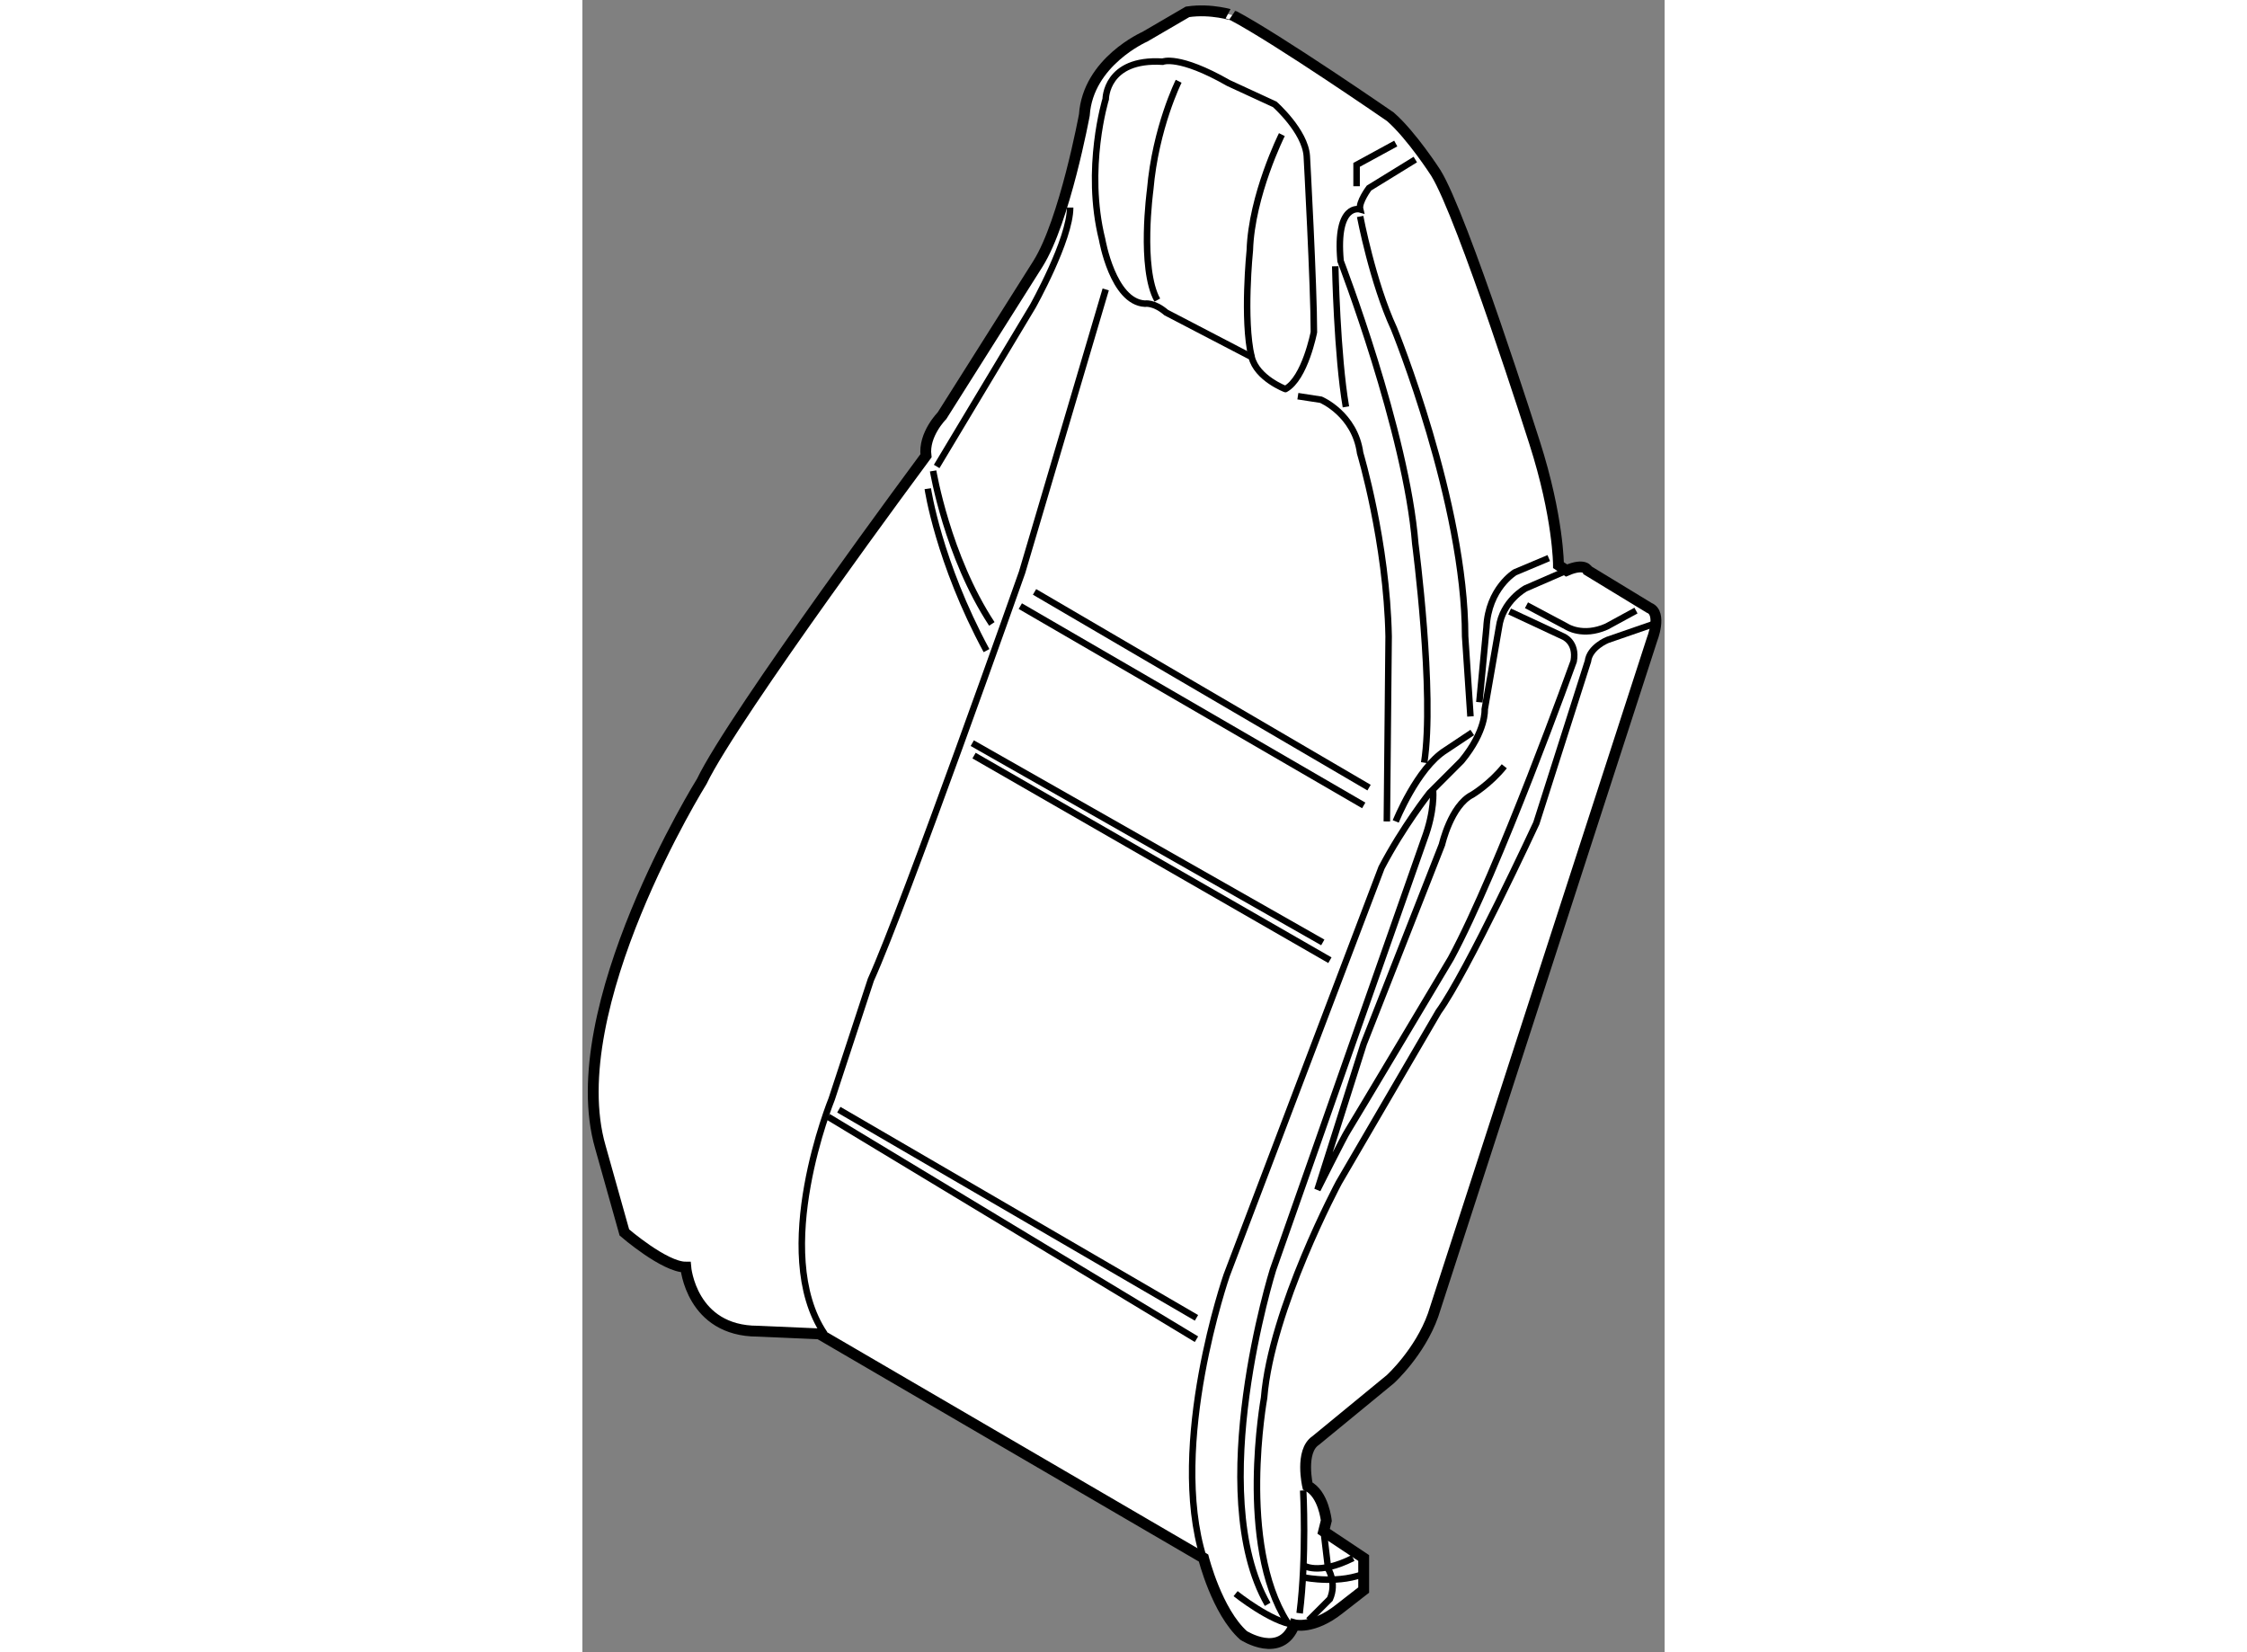<?xml version="1.0" encoding="utf-8"?>
<!-- Generator: Adobe Illustrator 15.1.0, SVG Export Plug-In . SVG Version: 6.00 Build 0)  -->
<!DOCTYPE svg PUBLIC "-//W3C//DTD SVG 1.1//EN" "http://www.w3.org/Graphics/SVG/1.1/DTD/svg11.dtd">
<svg version="1.1" xmlns="http://www.w3.org/2000/svg" xmlns:xlink="http://www.w3.org/1999/xlink" x="0px" y="0px" width="244.8px"
	 height="180px" viewBox="161.041 5.148 49.894 76.171" enable-background="new 0 0 244.8 180" xml:space="preserve">
	
<rect x="161.041" y="5.148" width="49.894" height="76.171" fill="#808080" stroke="none"/>
	
<g><path fill="#FFFFFF" stroke="#000000" stroke-width="0.5" d="M188.941,5.694l-1.969,1.148c0,0-2.625,1.148-2.789,3.609
			c0,0-0.902,4.88-2.133,6.849l-4.43,7.014c0,0-0.861,0.862-0.738,1.846c0,0-8.859,11.936-10.336,15.012
			c0,0-6.521,10.459-4.676,16.857l1.107,3.938c0,0,1.846,1.599,2.83,1.599c0,0,0.246,2.953,3.322,2.953l2.83,0.123l17.719,10.335
			c0,0,0.615,2.461,1.846,3.568c0,0,1.723,1.108,2.338-0.492c0,0,0.861,0.246,2.092-0.738l1.107-0.862v-1.477l-1.846-1.23
			l0.123-0.492c0,0-0.123-1.23-0.861-1.6c0,0-0.369-1.6,0.369-2.092l3.445-2.83c0,0,1.354-1.23,1.969-2.953l10.088-31.13
			c0,0,0.494-1.23-0.123-1.477l-2.83-1.722c0,0-0.123-0.37-0.982,0l-0.371-0.247c0,0,0-2.215-1.105-5.66
			c0,0-3.322-10.458-4.553-12.427c0,0-1.107-1.723-2.092-2.584c0,0-5.168-3.568-7.26-4.675
			C191.033,5.858,190.049,5.53,188.941,5.694z"></path><path fill="none" stroke="#000000" stroke-width="0.3" d="M177.211,26.858c0,0,0.656,3.937,2.707,7.054"></path><path fill="none" stroke="#000000" stroke-width="0.3" d="M177.375,26.653l4.43-7.383c0,0,1.723-3.076,1.723-4.553"></path><polyline fill="none" stroke="#000000" stroke-width="0.3" points="198.539,11.765 196.734,12.749 196.734,13.733 		"></polyline><path fill="none" stroke="#000000" stroke-width="0.3" d="M199.441,12.503l-2.133,1.313c0,0-0.492,0.656-0.41,0.984
			c0,0-1.148-0.328-0.902,2.379c0,0,3.035,7.875,3.445,13.042c0,0,0.902,6.891,0.41,10.089"></path><path fill="none" stroke="#000000" stroke-width="0.3" d="M196.898,15.127c0,0,0.574,3.036,1.559,5.168
			c0,0,3.281,8.039,3.281,14.191l0.246,3.691"></path><path fill="none" stroke="#000000" stroke-width="0.3" d="M195.75,17.424c0,0,0.082,4.102,0.492,6.48"></path><path fill="none" stroke="#000000" stroke-width="0.3" d="M191.895,21.608l-3.938-2.05c-0.574-0.492-0.984-0.41-0.984-0.41
			c-1.477-0.082-1.969-2.953-1.969-2.953c-0.82-3.281,0.164-6.48,0.164-6.48s0-1.887,2.625-1.723c0,0,0.738-0.328,3.035,0.984
			l2.133,0.984c0,0,1.395,1.23,1.477,2.379c0,0,0.328,5.988,0.328,8.121c0,0-0.41,2.133-1.313,2.625
			C193.453,23.085,192.141,22.593,191.895,21.608z"></path><path fill="none" stroke="#000000" stroke-width="0.3" d="M188.531,8.894c0,0-1.066,2.133-1.313,5.004
			c0,0-0.492,3.609,0.328,5.085"></path><path fill="none" stroke="#000000" stroke-width="0.3" d="M193.289,11.354c0,0-1.395,2.79-1.477,5.332c0,0-0.328,3.2,0.082,4.922"></path><path fill="none" stroke="#000000" stroke-width="0.3" d="M185.168,18.491l-3.855,13.042c0,0-5.414,15.34-6.973,18.785
			l-1.805,5.496c0,0-2.871,7.054-0.328,10.828"></path><path fill="none" stroke="#000000" stroke-width="0.3" d="M194.027,23.413l1.066,0.164c0,0,1.559,0.657,1.805,2.461
			c0,0,1.23,4.101,1.313,8.449l-0.082,8.531"></path><path fill="none" stroke="#000000" stroke-width="0.3" d="M176.965,27.678c0,0,0.492,3.363,2.707,7.465"></path><path fill="none" stroke="#000000" stroke-width="0.3" d="M206.414,31.452l-1.887,0.82c0,0-1.068,0.574-1.23,1.805l-0.656,3.773
			c0,0,0.082,0.984-1.068,2.379l-1.475,1.476c0,0-1.23,1.559-2.215,3.445l-7.137,18.785c0,0-2.707,7.793-1.066,13.042"></path><path fill="none" stroke="#000000" stroke-width="0.3" d="M198.539,43.018c0,0,0.984-2.46,2.297-3.281l1.23-0.82"></path><path fill="none" stroke="#000000" stroke-width="0.3" d="M205.594,30.877l-1.559,0.656c0,0-1.23,0.738-1.313,2.543l-0.328,3.446"></path><line fill="none" stroke="#000000" stroke-width="0.3" x1="181.887" y1="32.436" x2="197.309" y2="41.459"></line><line fill="none" stroke="#000000" stroke-width="0.3" x1="181.23" y1="33.092" x2="197.063" y2="42.28"></line><line fill="none" stroke="#000000" stroke-width="0.3" x1="179.016" y1="39.409" x2="195.176" y2="48.596"></line><line fill="none" stroke="#000000" stroke-width="0.3" x1="179.098" y1="39.983" x2="195.504" y2="49.416"></line><line fill="none" stroke="#000000" stroke-width="0.3" x1="172.863" y1="56.307" x2="189.352" y2="65.904"></line><line fill="none" stroke="#000000" stroke-width="0.3" x1="172.371" y1="56.635" x2="189.352" y2="66.889"></line><path fill="none" stroke="#000000" stroke-width="0.3" d="M203.789,33.339l2.461,1.148c0,0,0.656,0.246,0.492,1.148
			c0,0-3.445,9.597-5.66,13.699c0,0-4.594,7.71-4.758,7.957c-0.164,0.246-1.395,2.707-1.395,2.707l2.133-6.727l3.609-9.187
			c0,0,0.41-1.805,1.395-2.297c0,0,0.82-0.492,1.477-1.312"></path><path fill="none" stroke="#000000" stroke-width="0.3" d="M200.262,41.624c0,0,0.082,0.902-0.41,2.215l-6.973,19.851
			c0,0-3.199,10.254-0.246,15.422"></path><path fill="none" stroke="#000000" stroke-width="0.3" d="M210.434,33.913l-2.133,0.738c0,0-0.82,0.328-0.902,0.984L205.02,43.1
			c0,0-3.199,6.891-4.512,8.695l-4.594,7.875c0,0-3.117,5.823-3.445,9.925c0,0-1.23,6.726,1.066,10.336"></path><path fill="none" stroke="#000000" stroke-width="0.3" d="M191.156,78.619c0,0,1.641,1.313,2.707,1.436"></path><path fill="none" stroke="#000000" stroke-width="0.3" d="M194.273,73.861c0,0,0.164,3.035-0.164,5.66"></path><path fill="none" stroke="#000000" stroke-width="0.3" d="M195.217,75.748l0.205,1.723c0,0,0.41,0.656,0.082,1.394l-0.984,0.985"></path><path fill="none" stroke="#000000" stroke-width="0.3" d="M194.273,77.307c0,0,0.656,0.492,2.297-0.329"></path><path fill="none" stroke="#000000" stroke-width="0.3" d="M194.355,77.881c0,0,1.641,0.328,2.871-0.246"></path><path fill="none" stroke="#000000" stroke-width="0.3" d="M204.566,33.051l1.848,0.984c0,0,0.738,0.492,1.846,0l1.354-0.738"></path></g>


</svg>